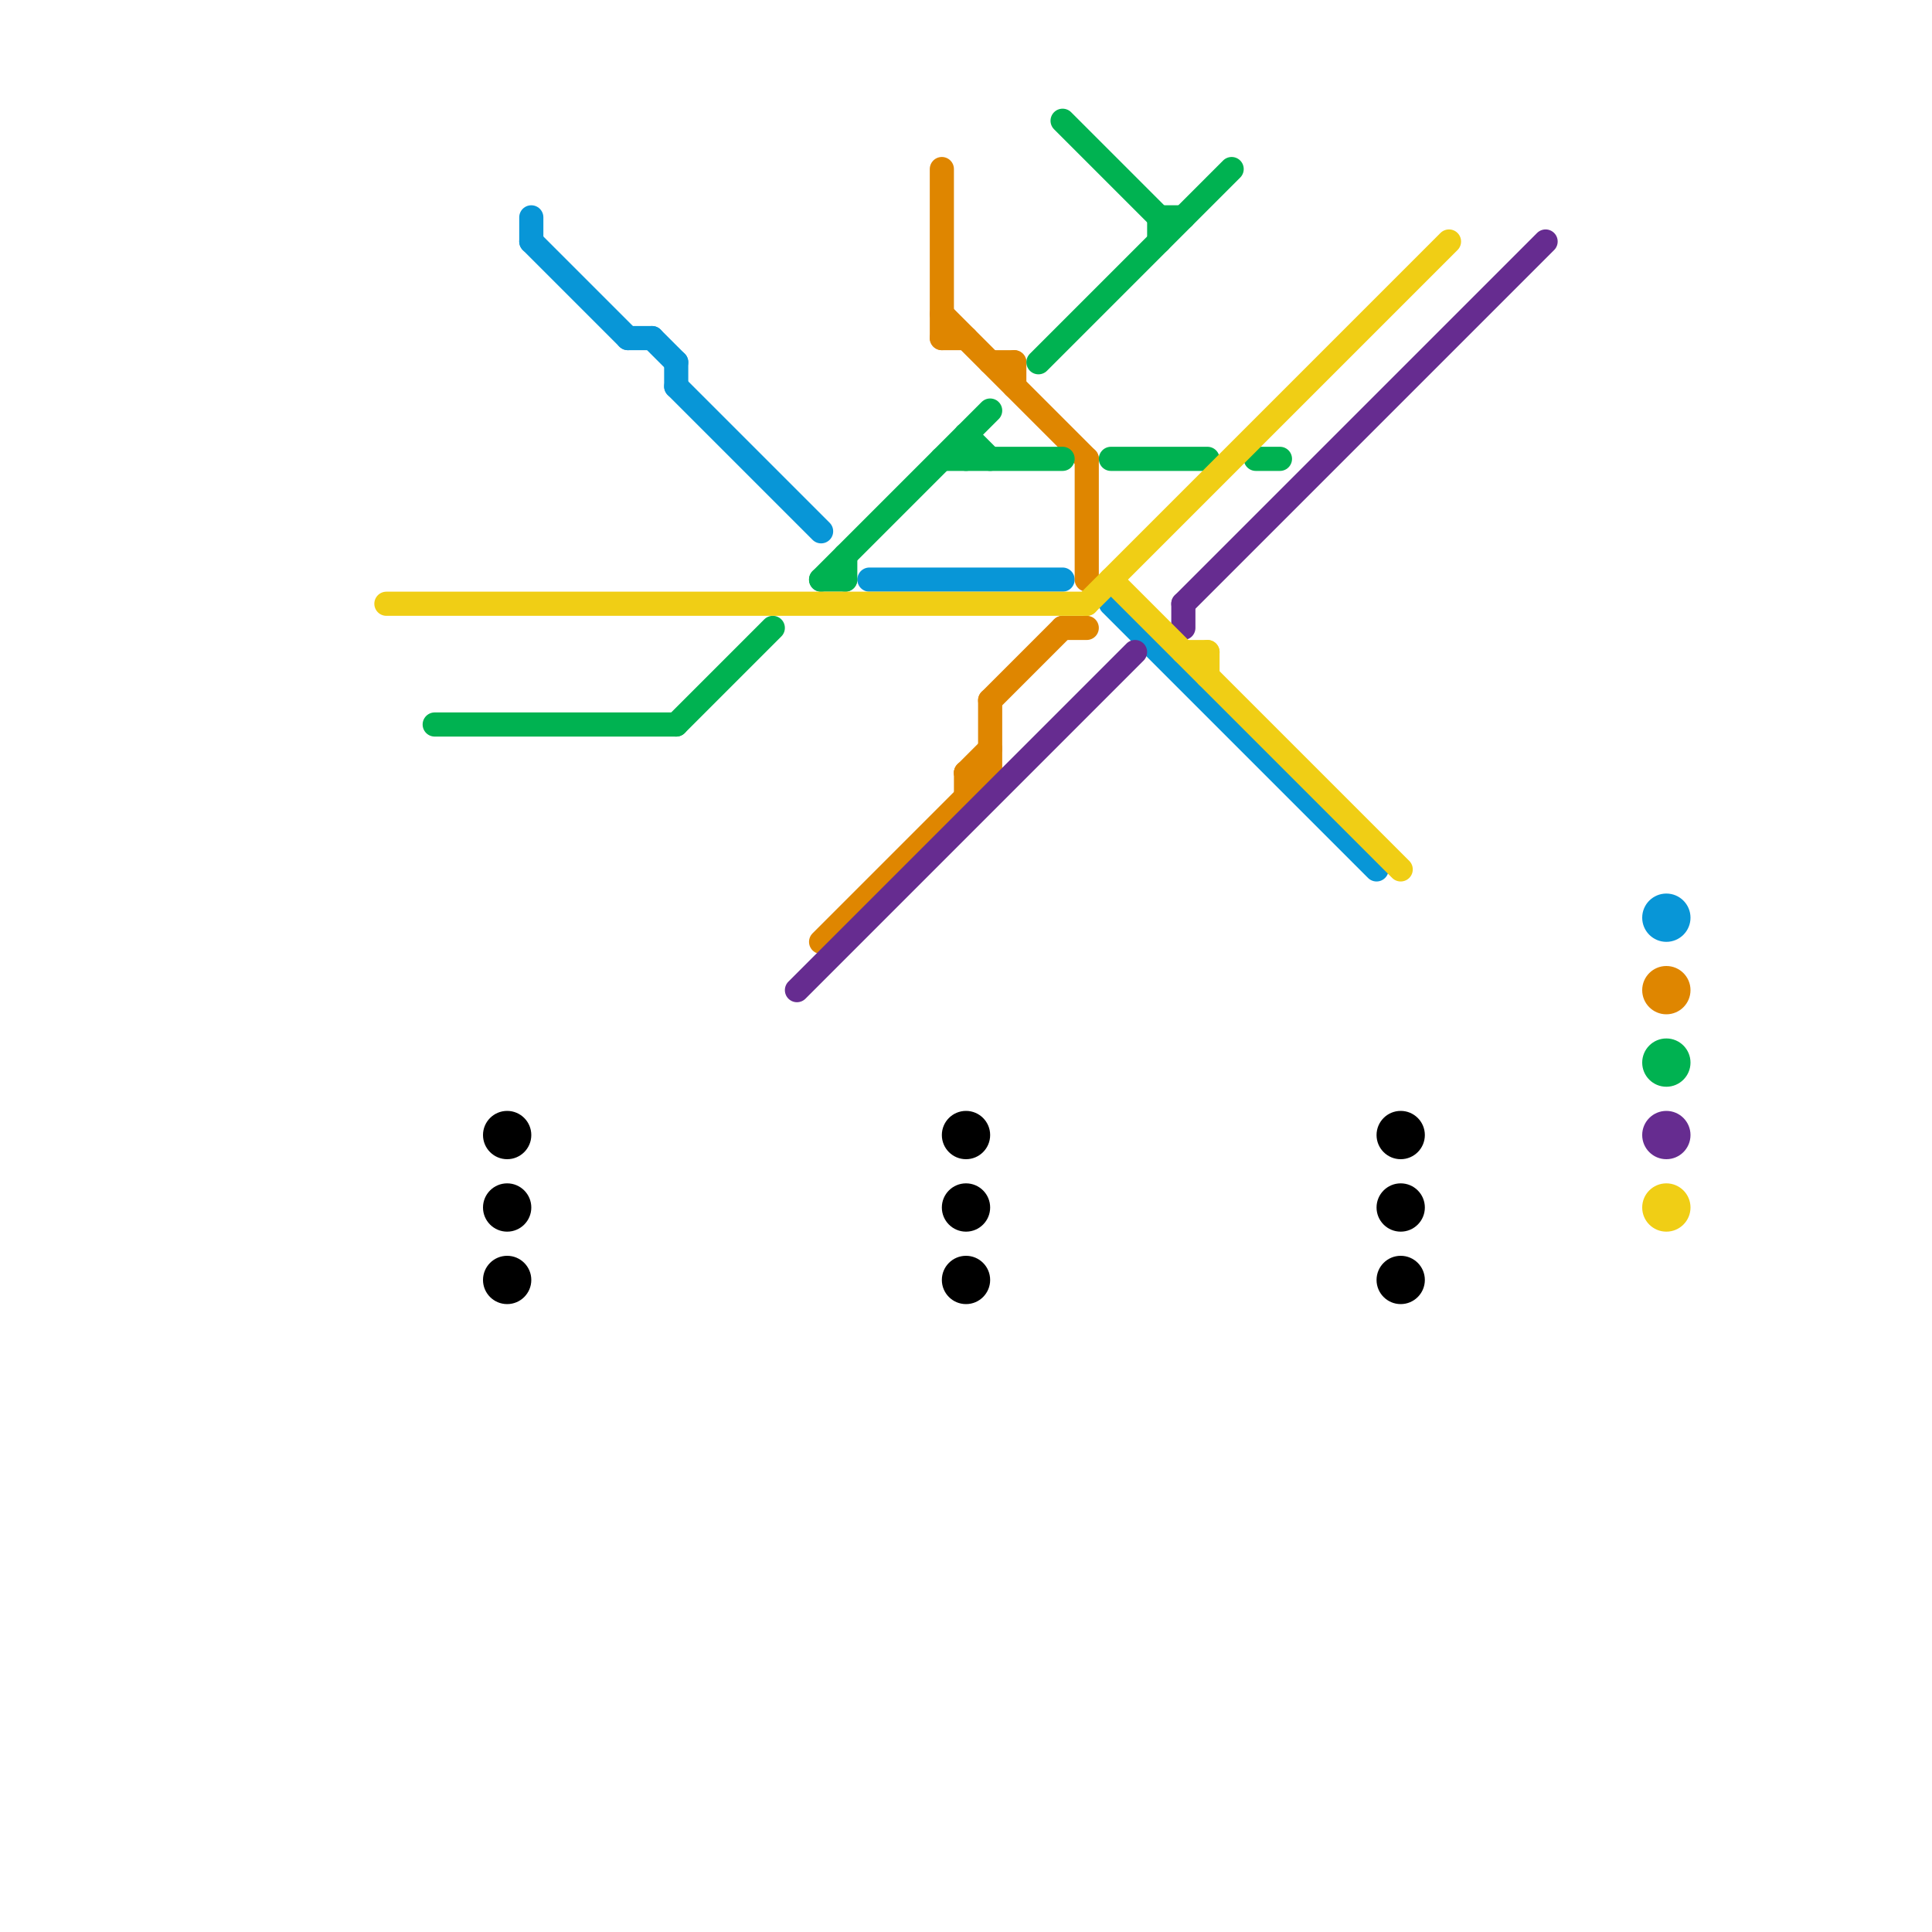 
<svg version="1.1" xmlns="http://www.w3.org/2000/svg" viewBox="0 0 80 80">
<style>text { font: 1px Helvetica; font-weight: 600; white-space: pre; dominant-baseline: central; } line { stroke-width: 1; fill: none; stroke-linecap: round; stroke-linejoin: round; } .c0 { stroke: #0896d7 } .c1 { stroke: #df8600 } .c2 { stroke: #00b251 } .c3 { stroke: #662c90 } .c4 { stroke: #f0ce15 } .c5 { stroke: #000000 }</style><defs><g id="clg-f0ce15"><circle r="0.6" fill="#f0ce15"/><circle r="0.3" fill="#fff"/></g><g id="clg-00b251"><circle r="0.6" fill="#00b251"/><circle r="0.3" fill="#fff"/></g><g id="clg-000000"><circle r="0.6" fill="#000000"/><circle r="0.3" fill="#fff"/></g><g id="clg-0896d7"><circle r="0.6" fill="#0896d7"/><circle r="0.3" fill="#fff"/></g><g id="clg-662c90"><circle r="0.6" fill="#662c90"/><circle r="0.3" fill="#fff"/></g><g id="clg-df8600"><circle r="0.6" fill="#df8600"/><circle r="0.3" fill="#fff"/></g></defs><line class="c0" x1="36" y1="24" x2="44" y2="24"/><line class="c0" x1="26" y1="14" x2="27" y2="14"/><line class="c0" x1="46" y1="25" x2="57" y2="36"/><line class="c0" x1="28" y1="15" x2="28" y2="16"/><line class="c0" x1="22" y1="9" x2="22" y2="10"/><line class="c0" x1="28" y1="16" x2="34" y2="22"/><line class="c0" x1="22" y1="10" x2="26" y2="14"/><line class="c0" x1="27" y1="14" x2="28" y2="15"/><circle cx="69" cy="38" r="1" fill="#0896d7" /><line class="c1" x1="44" y1="26" x2="45" y2="26"/><line class="c1" x1="40" y1="32" x2="40" y2="33"/><line class="c1" x1="34" y1="39" x2="41" y2="32"/><line class="c1" x1="40" y1="32" x2="41" y2="32"/><line class="c1" x1="39" y1="13" x2="45" y2="19"/><line class="c1" x1="41" y1="29" x2="41" y2="32"/><line class="c1" x1="40" y1="32" x2="41" y2="31"/><line class="c1" x1="41" y1="29" x2="44" y2="26"/><line class="c1" x1="41" y1="15" x2="42" y2="15"/><line class="c1" x1="45" y1="19" x2="45" y2="24"/><line class="c1" x1="42" y1="15" x2="42" y2="16"/><line class="c1" x1="39" y1="14" x2="40" y2="14"/><line class="c1" x1="39" y1="7" x2="39" y2="14"/><circle cx="69" cy="41" r="1" fill="#df8600" /><line class="c2" x1="40" y1="18" x2="40" y2="19"/><line class="c2" x1="48" y1="9" x2="49" y2="9"/><line class="c2" x1="18" y1="30" x2="28" y2="30"/><line class="c2" x1="35" y1="23" x2="35" y2="24"/><line class="c2" x1="52" y1="19" x2="53" y2="19"/><line class="c2" x1="28" y1="30" x2="32" y2="26"/><line class="c2" x1="39" y1="19" x2="44" y2="19"/><line class="c2" x1="43" y1="15" x2="51" y2="7"/><line class="c2" x1="46" y1="19" x2="50" y2="19"/><line class="c2" x1="34" y1="24" x2="41" y2="17"/><line class="c2" x1="40" y1="18" x2="41" y2="19"/><line class="c2" x1="48" y1="9" x2="48" y2="10"/><line class="c2" x1="34" y1="24" x2="35" y2="24"/><line class="c2" x1="44" y1="5" x2="48" y2="9"/><circle cx="69" cy="44" r="1" fill="#00b251" /><line class="c3" x1="49" y1="25" x2="64" y2="10"/><line class="c3" x1="49" y1="25" x2="49" y2="26"/><line class="c3" x1="33" y1="41" x2="47" y2="27"/><circle cx="69" cy="47" r="1" fill="#662c90" /><line class="c4" x1="50" y1="27" x2="50" y2="28"/><line class="c4" x1="46" y1="24" x2="58" y2="36"/><line class="c4" x1="16" y1="25" x2="45" y2="25"/><line class="c4" x1="45" y1="25" x2="60" y2="10"/><line class="c4" x1="49" y1="27" x2="50" y2="27"/><circle cx="69" cy="50" r="1" fill="#f0ce15" /><circle cx="58" cy="50" r="1" fill="#000000" /><circle cx="21" cy="47" r="1" fill="#000000" /><circle cx="21" cy="50" r="1" fill="#000000" /><circle cx="40" cy="47" r="1" fill="#000000" /><circle cx="21" cy="53" r="1" fill="#000000" /><circle cx="40" cy="50" r="1" fill="#000000" /><circle cx="58" cy="47" r="1" fill="#000000" /><circle cx="58" cy="53" r="1" fill="#000000" /><circle cx="40" cy="53" r="1" fill="#000000" />
</svg>
